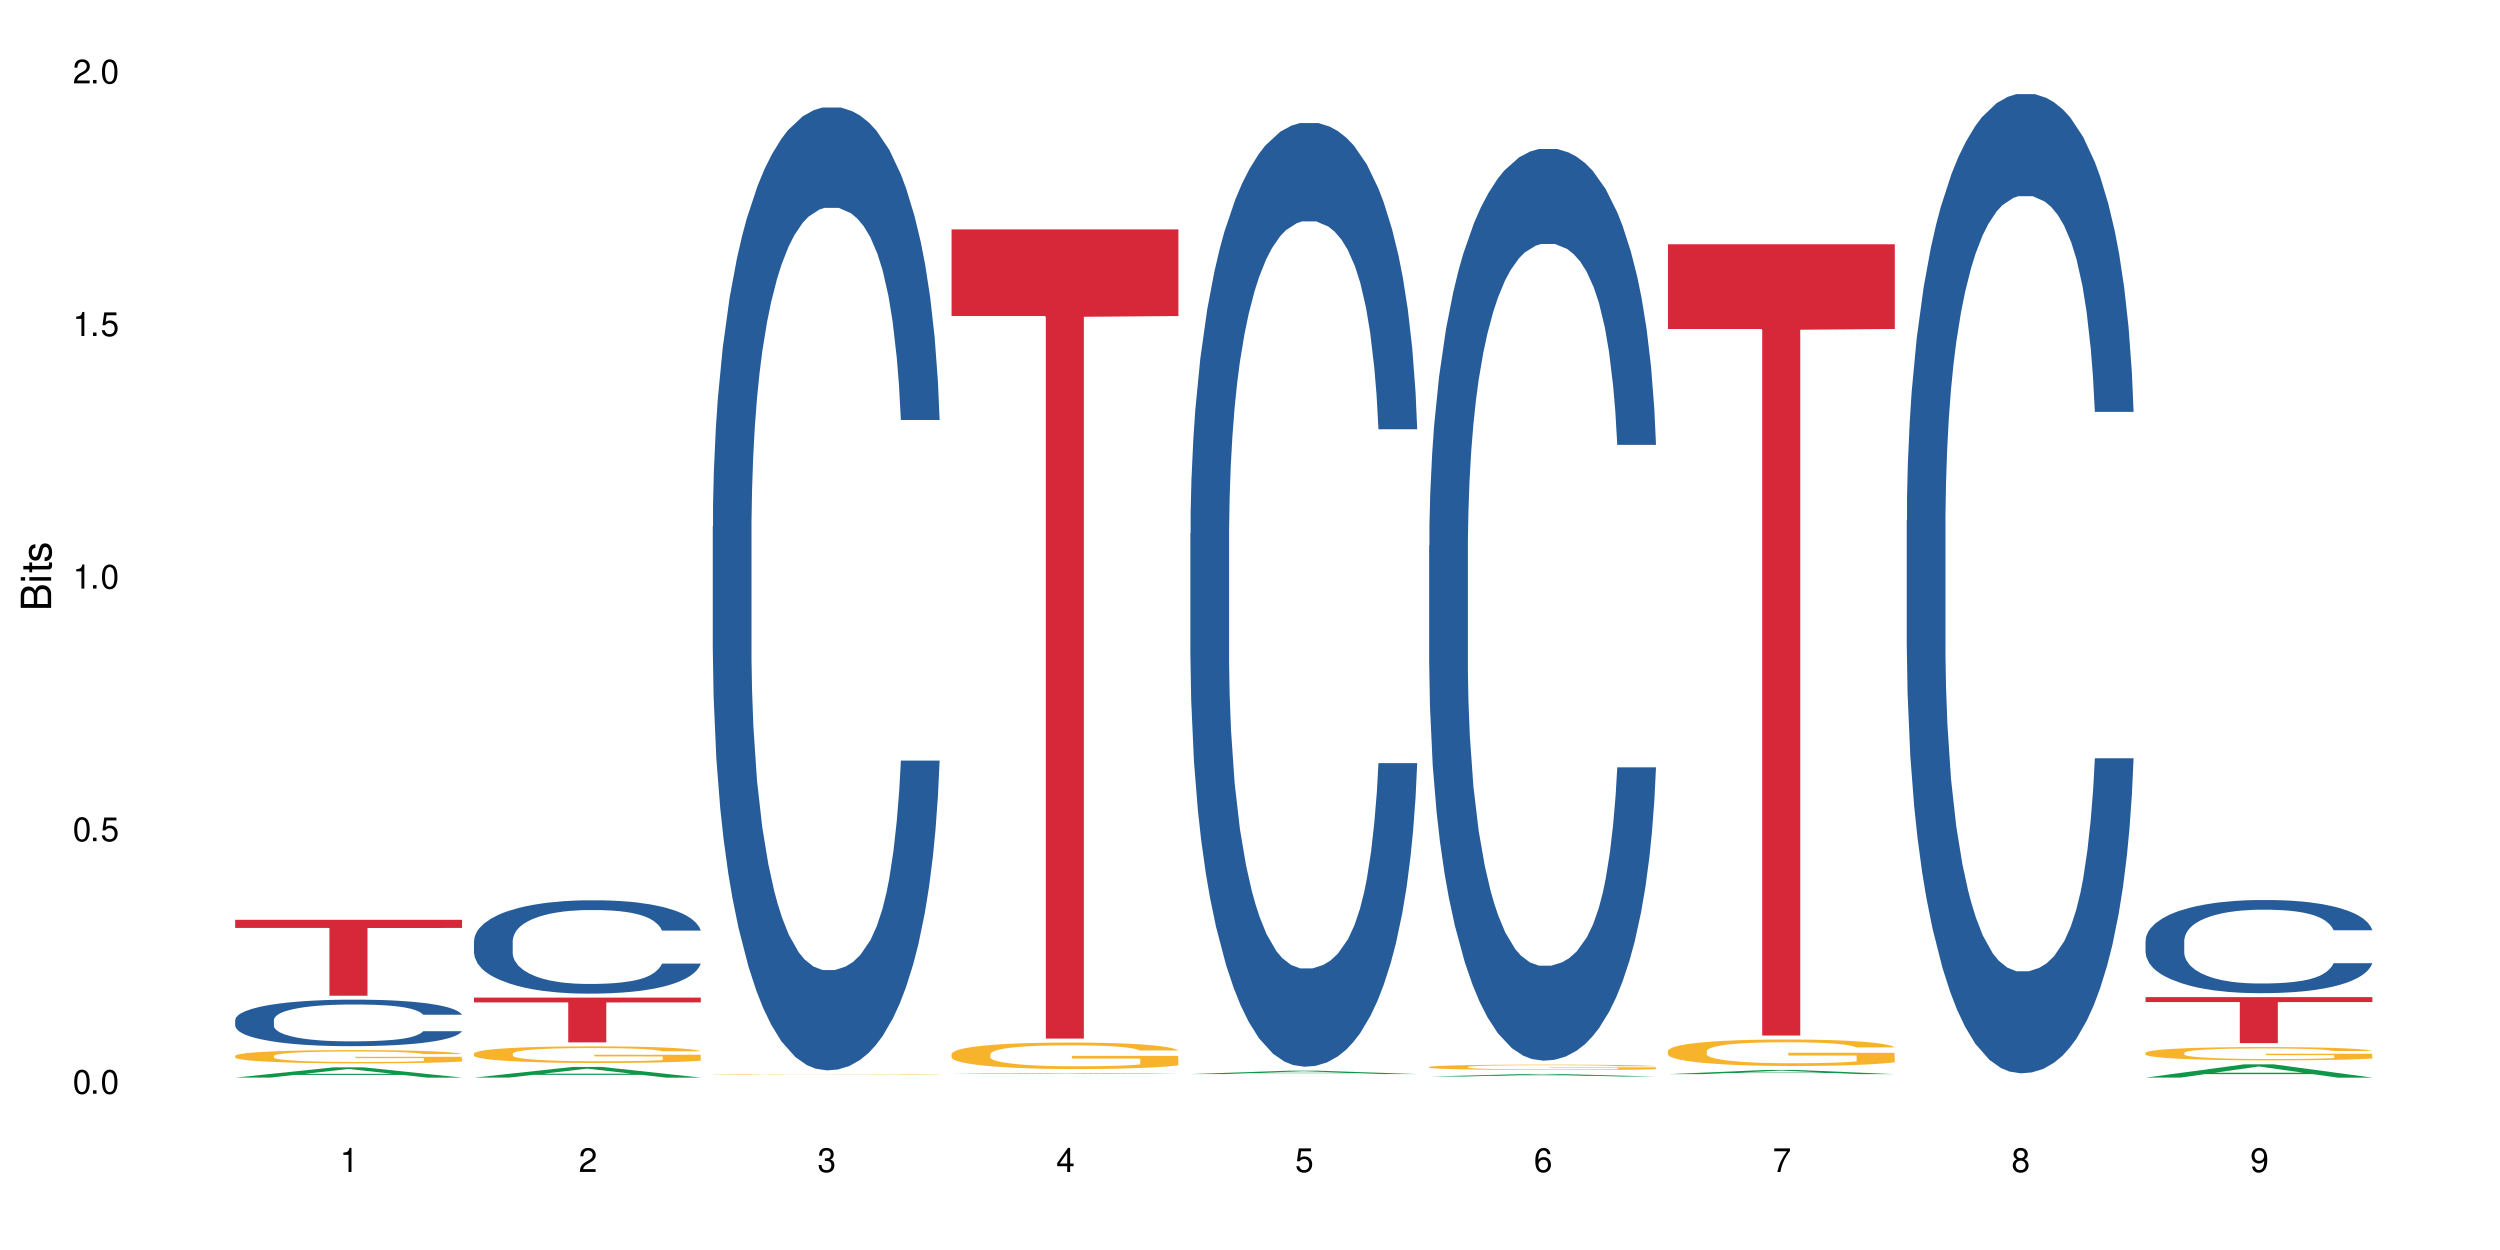 <?xml version="1.0" encoding="UTF-8"?>
<svg xmlns="http://www.w3.org/2000/svg" xmlns:xlink="http://www.w3.org/1999/xlink" width="720" height="360" viewBox="0 0 720 360">
<defs>
<g>
<g id="glyph-0-0">
</g>
<g id="glyph-0-1">
<path d="M 2.641 -6.938 C 2 -6.938 1.422 -6.656 1.078 -6.172 C 0.641 -5.562 0.406 -4.641 0.406 -3.359 C 0.406 -1.016 1.188 0.219 2.641 0.219 C 4.078 0.219 4.859 -1.016 4.859 -3.297 C 4.859 -4.641 4.656 -5.547 4.203 -6.172 C 3.844 -6.656 3.281 -6.938 2.641 -6.938 Z M 2.641 -6.188 C 3.547 -6.188 4 -5.25 4 -3.375 C 4 -1.406 3.562 -0.484 2.625 -0.484 C 1.734 -0.484 1.281 -1.438 1.281 -3.344 C 1.281 -5.25 1.734 -6.188 2.641 -6.188 Z M 2.641 -6.188 "/>
</g>
<g id="glyph-0-2">
<path d="M 1.828 -1 L 0.828 -1 L 0.828 0 L 1.828 0 Z M 1.828 -1 "/>
</g>
<g id="glyph-0-3">
<path d="M 4.562 -6.797 L 1.062 -6.797 L 0.547 -3.094 L 1.328 -3.094 C 1.719 -3.562 2.047 -3.734 2.578 -3.734 C 3.484 -3.734 4.062 -3.109 4.062 -2.094 C 4.062 -1.125 3.484 -0.531 2.578 -0.531 C 1.828 -0.531 1.375 -0.906 1.188 -1.672 L 0.328 -1.672 C 0.453 -1.109 0.547 -0.844 0.75 -0.594 C 1.125 -0.078 1.828 0.219 2.594 0.219 C 3.969 0.219 4.922 -0.781 4.922 -2.219 C 4.922 -3.562 4.031 -4.484 2.719 -4.484 C 2.25 -4.484 1.859 -4.359 1.469 -4.062 L 1.734 -5.969 L 4.562 -5.969 Z M 4.562 -6.797 "/>
</g>
<g id="glyph-0-4">
<path d="M 2.484 -4.938 L 2.484 0 L 3.328 0 L 3.328 -6.938 L 2.766 -6.938 C 2.469 -5.875 2.281 -5.734 0.984 -5.562 L 0.984 -4.938 Z M 2.484 -4.938 "/>
</g>
<g id="glyph-0-5">
<path d="M 4.859 -0.828 L 1.281 -0.828 C 1.359 -1.406 1.672 -1.781 2.5 -2.281 L 3.469 -2.828 C 4.406 -3.344 4.906 -4.062 4.906 -4.906 C 4.906 -5.484 4.672 -6.031 4.266 -6.406 C 3.859 -6.766 3.375 -6.938 2.719 -6.938 C 1.859 -6.938 1.219 -6.625 0.844 -6.031 C 0.609 -5.672 0.5 -5.234 0.484 -4.531 L 1.328 -4.531 C 1.359 -5.016 1.406 -5.281 1.531 -5.516 C 1.75 -5.938 2.188 -6.203 2.703 -6.203 C 3.469 -6.203 4.031 -5.641 4.031 -4.891 C 4.031 -4.344 3.719 -3.859 3.125 -3.516 L 2.234 -3 C 0.812 -2.172 0.406 -1.531 0.328 -0.016 L 4.859 -0.016 Z M 4.859 -0.828 "/>
</g>
<g id="glyph-0-6">
<path d="M 2.125 -3.188 L 2.578 -3.188 C 3.5 -3.188 3.984 -2.766 3.984 -1.922 C 3.984 -1.062 3.469 -0.531 2.594 -0.531 C 1.656 -0.531 1.203 -1 1.156 -2.016 L 0.312 -2.016 C 0.344 -1.453 0.438 -1.094 0.609 -0.781 C 0.953 -0.109 1.625 0.219 2.547 0.219 C 3.953 0.219 4.859 -0.625 4.859 -1.938 C 4.859 -2.828 4.516 -3.297 3.703 -3.594 C 4.344 -3.844 4.656 -4.328 4.656 -5.031 C 4.656 -6.219 3.875 -6.938 2.578 -6.938 C 1.203 -6.938 0.484 -6.172 0.453 -4.703 L 1.297 -4.703 C 1.312 -5.125 1.344 -5.359 1.453 -5.578 C 1.641 -5.969 2.062 -6.203 2.594 -6.203 C 3.344 -6.203 3.797 -5.75 3.797 -5 C 3.797 -4.516 3.609 -4.219 3.25 -4.047 C 3.016 -3.953 2.703 -3.922 2.125 -3.906 Z M 2.125 -3.188 "/>
</g>
<g id="glyph-0-7">
<path d="M 3.141 -1.672 L 3.141 0 L 3.984 0 L 3.984 -1.672 L 4.984 -1.672 L 4.984 -2.438 L 3.984 -2.438 L 3.984 -6.938 L 3.359 -6.938 L 0.266 -2.578 L 0.266 -1.672 Z M 3.141 -2.438 L 1 -2.438 L 3.141 -5.5 Z M 3.141 -2.438 "/>
</g>
<g id="glyph-0-8">
<path d="M 4.781 -5.125 C 4.609 -6.266 3.891 -6.938 2.844 -6.938 C 2.094 -6.938 1.422 -6.578 1.031 -5.953 C 0.594 -5.266 0.406 -4.422 0.406 -3.172 C 0.406 -2 0.578 -1.25 0.984 -0.641 C 1.359 -0.078 1.953 0.219 2.703 0.219 C 3.984 0.219 4.922 -0.75 4.922 -2.094 C 4.922 -3.375 4.062 -4.281 2.844 -4.281 C 2.172 -4.281 1.641 -4.031 1.281 -3.516 C 1.281 -5.234 1.828 -6.188 2.797 -6.188 C 3.391 -6.188 3.797 -5.797 3.938 -5.125 Z M 2.734 -3.531 C 3.547 -3.531 4.062 -2.953 4.062 -2.031 C 4.062 -1.156 3.484 -0.531 2.703 -0.531 C 1.922 -0.531 1.328 -1.188 1.328 -2.078 C 1.328 -2.938 1.906 -3.531 2.734 -3.531 Z M 2.734 -3.531 "/>
</g>
<g id="glyph-0-9">
<path d="M 4.984 -6.797 L 0.438 -6.797 L 0.438 -5.969 L 4.109 -5.969 C 2.5 -3.656 1.828 -2.234 1.328 0 L 2.219 0 C 2.594 -2.172 3.453 -4.047 4.984 -6.094 Z M 4.984 -6.797 "/>
</g>
<g id="glyph-0-10">
<path d="M 3.75 -3.656 C 4.469 -4.094 4.688 -4.438 4.688 -5.078 C 4.688 -6.172 3.844 -6.938 2.641 -6.938 C 1.438 -6.938 0.594 -6.172 0.594 -5.094 C 0.594 -4.438 0.812 -4.094 1.516 -3.656 C 0.734 -3.266 0.359 -2.703 0.359 -1.922 C 0.359 -0.656 1.281 0.219 2.641 0.219 C 3.984 0.219 4.922 -0.656 4.922 -1.922 C 4.922 -2.703 4.531 -3.266 3.75 -3.656 Z M 2.641 -6.188 C 3.359 -6.188 3.812 -5.75 3.812 -5.062 C 3.812 -4.406 3.344 -3.984 2.641 -3.984 C 1.922 -3.984 1.453 -4.406 1.453 -5.078 C 1.453 -5.75 1.922 -6.188 2.641 -6.188 Z M 2.641 -3.266 C 3.484 -3.266 4.062 -2.719 4.062 -1.906 C 4.062 -1.078 3.484 -0.531 2.625 -0.531 C 1.797 -0.531 1.219 -1.094 1.219 -1.906 C 1.219 -2.719 1.781 -3.266 2.641 -3.266 Z M 2.641 -3.266 "/>
</g>
<g id="glyph-0-11">
<path d="M 0.516 -1.578 C 0.672 -0.453 1.406 0.219 2.438 0.219 C 3.188 0.219 3.859 -0.141 4.266 -0.766 C 4.688 -1.453 4.891 -2.297 4.891 -3.547 C 4.891 -4.719 4.703 -5.453 4.312 -6.078 C 3.938 -6.641 3.344 -6.938 2.594 -6.938 C 1.297 -6.938 0.359 -5.969 0.359 -4.625 C 0.359 -3.344 1.234 -2.453 2.453 -2.453 C 3.094 -2.453 3.578 -2.672 4.016 -3.203 C 4 -1.484 3.469 -0.531 2.5 -0.531 C 1.906 -0.531 1.484 -0.906 1.359 -1.578 Z M 2.578 -6.203 C 3.375 -6.203 3.969 -5.531 3.969 -4.641 C 3.969 -3.797 3.391 -3.188 2.547 -3.188 C 1.734 -3.188 1.234 -3.766 1.234 -4.688 C 1.234 -5.562 1.797 -6.203 2.578 -6.203 Z M 2.578 -6.203 "/>
</g>
<g id="glyph-1-0">
</g>
<g id="glyph-1-1">
<path d="M 0 -0.953 L 0 -4.891 C 0 -5.719 -0.234 -6.344 -0.734 -6.797 C -1.188 -7.234 -1.812 -7.469 -2.5 -7.469 C -3.547 -7.469 -4.188 -7 -4.625 -5.875 C -4.984 -6.688 -5.625 -7.094 -6.531 -7.094 C -7.172 -7.094 -7.734 -6.859 -8.141 -6.391 C -8.562 -5.922 -8.75 -5.344 -8.75 -4.5 L -8.75 -0.953 Z M -4.984 -2.062 L -7.766 -2.062 L -7.766 -4.219 C -7.766 -4.844 -7.688 -5.203 -7.453 -5.5 C -7.219 -5.812 -6.859 -5.969 -6.375 -5.969 C -5.891 -5.969 -5.531 -5.812 -5.297 -5.5 C -5.062 -5.203 -4.984 -4.844 -4.984 -4.219 Z M -0.984 -2.062 L -4 -2.062 L -4 -4.781 C -4 -5.766 -3.438 -6.359 -2.484 -6.359 C -1.547 -6.359 -0.984 -5.766 -0.984 -4.781 Z M -0.984 -2.062 "/>
</g>
<g id="glyph-1-2">
<path d="M -6.281 -1.797 L -6.281 -0.797 L 0 -0.797 L 0 -1.797 Z M -8.75 -1.797 L -8.75 -0.797 L -7.484 -0.797 L -7.484 -1.797 Z M -8.75 -1.797 "/>
</g>
<g id="glyph-1-3">
<path d="M -6.281 -3.047 L -6.281 -2.016 L -8.016 -2.016 L -8.016 -1.016 L -6.281 -1.016 L -6.281 -0.172 L -5.469 -0.172 L -5.469 -1.016 L -0.719 -1.016 C -0.078 -1.016 0.281 -1.453 0.281 -2.234 C 0.281 -2.5 0.25 -2.719 0.188 -3.047 L -0.641 -3.047 C -0.609 -2.906 -0.594 -2.766 -0.594 -2.562 C -0.594 -2.141 -0.719 -2.016 -1.156 -2.016 L -5.469 -2.016 L -5.469 -3.047 Z M -6.281 -3.047 "/>
</g>
<g id="glyph-1-4">
<path d="M -4.531 -5.25 C -5.766 -5.25 -6.469 -4.422 -6.469 -2.969 C -6.469 -1.516 -5.719 -0.562 -4.547 -0.562 C -3.562 -0.562 -3.094 -1.062 -2.734 -2.562 L -2.516 -3.484 C -2.344 -4.188 -2.094 -4.469 -1.641 -4.469 C -1.047 -4.469 -0.641 -3.875 -0.641 -3 C -0.641 -2.453 -0.797 -2 -1.062 -1.75 C -1.25 -1.594 -1.422 -1.531 -1.875 -1.469 L -1.875 -0.406 C -0.422 -0.453 0.281 -1.266 0.281 -2.922 C 0.281 -4.5 -0.5 -5.516 -1.719 -5.516 C -2.656 -5.516 -3.172 -4.984 -3.469 -3.734 L -3.703 -2.766 C -3.891 -1.953 -4.156 -1.609 -4.594 -1.609 C -5.188 -1.609 -5.547 -2.125 -5.547 -2.938 C -5.547 -3.75 -5.203 -4.172 -4.531 -4.203 Z M -4.531 -5.25 "/>
</g>
</g>
</defs>
<rect x="-72" y="-36" width="864" height="432" fill="rgb(100%, 100%, 100%)" fill-opacity="1"/>
<path fill-rule="nonzero" fill="rgb(6.275%, 58.824%, 28.235%)" fill-opacity="1" d="M 67.73 310.355 L 67.801 310.352 L 96.07 307.387 L 104.656 307.387 L 133.066 310.359 L 123.082 310.359 L 115.965 309.582 L 84.762 309.582 L 77.781 310.355 L 67.73 310.355 L 87.766 309.262 L 113.102 309.262 L 100.469 307.875 L 100.328 307.871 L 100.188 307.879 L 87.695 309.262 L 87.766 309.262 Z M 67.73 310.355 "/>
<path fill-rule="nonzero" fill="rgb(14.51%, 36.078%, 60%)" fill-opacity="1" d="M 67.73 293.73 L 67.812 293.719 L 67.812 293.426 L 68.051 292.961 L 68.605 292.375 L 69.164 291.969 L 70.598 291.246 L 72.59 290.551 L 74.664 290.012 L 76.176 289.695 L 77.531 289.449 L 80.637 288.996 L 82.629 288.762 L 84.781 288.555 L 87.41 288.348 L 89.324 288.227 L 93.625 288.027 L 96.812 287.941 L 99.281 287.906 L 104.621 287.906 L 107.809 287.957 L 110.117 288.016 L 112.668 288.113 L 114.82 288.227 L 118.562 288.492 L 121.91 288.836 L 123.426 289.031 L 125.816 289.41 L 127.648 289.777 L 128.922 290.098 L 130.355 290.551 L 131.629 291.102 L 132.586 291.727 L 133.066 292.25 L 121.91 292.25 L 121.352 291.762 L 120.715 291.383 L 119.52 290.879 L 118.324 290.527 L 116.652 290.172 L 115.137 289.938 L 113.066 289.707 L 111.234 289.559 L 109.32 289.449 L 107.488 289.375 L 103.984 289.301 L 99.922 289.301 L 98.406 289.328 L 95.297 289.426 L 93.625 289.512 L 91.234 289.68 L 89.562 289.84 L 87.57 290.086 L 86.215 290.293 L 84.543 290.613 L 83.348 290.895 L 81.992 291.297 L 81.195 291.602 L 80.48 291.945 L 79.84 292.348 L 79.363 292.777 L 79.043 293.23 L 78.887 293.672 L 78.887 295.566 L 79.043 296.008 L 79.441 296.523 L 80.48 297.27 L 81.992 297.918 L 83.746 298.434 L 85.418 298.801 L 86.375 298.969 L 87.648 299.168 L 89.641 299.41 L 92.512 299.656 L 94.184 299.754 L 96.734 299.852 L 99.363 299.902 L 102.867 299.902 L 105.977 299.852 L 108.047 299.789 L 110.199 299.691 L 113.145 299.484 L 114.98 299.289 L 116.57 299.055 L 117.766 298.824 L 118.562 298.629 L 119.758 298.25 L 120.715 297.832 L 121.434 297.402 L 121.91 296.988 L 133.066 296.988 L 132.586 297.477 L 131.871 297.953 L 131.152 298.309 L 130.039 298.738 L 128.762 299.117 L 126.93 299.547 L 125.418 299.828 L 123.426 300.133 L 121.59 300.367 L 119.602 300.574 L 116.652 300.82 L 114.738 300.941 L 112.668 301.051 L 110.199 301.148 L 107.09 301.234 L 103.746 301.285 L 100.637 301.297 L 97.289 301.273 L 94.82 301.223 L 91.555 301.113 L 87.492 300.891 L 84.543 300.66 L 82.23 300.426 L 80.238 300.184 L 78.008 299.852 L 75.141 299.312 L 73.387 298.898 L 72.191 298.555 L 70.84 298.078 L 69.883 297.648 L 68.766 296.965 L 67.969 296.094 L 67.73 295.422 Z M 67.73 293.73 "/>
<path fill-rule="nonzero" fill="rgb(96.863%, 70.196%, 16.863%)" fill-opacity="1" d="M 67.73 304.07 L 67.812 304.066 L 67.812 303.996 L 68.129 303.84 L 68.926 303.621 L 69.961 303.445 L 71.078 303.305 L 71.793 303.23 L 72.988 303.129 L 74.023 303.051 L 76.656 302.895 L 80 302.746 L 81.832 302.684 L 83.906 302.625 L 86.852 302.559 L 88.207 302.535 L 92.352 302.48 L 97.051 302.445 L 102.23 302.434 L 104.621 302.438 L 107.887 302.449 L 112.348 302.488 L 114.898 302.523 L 116.891 302.559 L 118.961 302.605 L 121.512 302.676 L 123.902 302.758 L 125.816 302.84 L 127.727 302.945 L 129.32 303.059 L 130.676 303.18 L 131.871 303.324 L 132.586 303.449 L 133.066 303.57 L 121.988 303.57 L 121.352 303.449 L 120.637 303.355 L 119.441 303.238 L 118.246 303.156 L 117.051 303.09 L 114.82 303 L 112.906 302.941 L 110.516 302.895 L 108.207 302.863 L 105.578 302.84 L 103.984 302.836 L 99.762 302.836 L 95.938 302.859 L 93.707 302.887 L 92.113 302.914 L 89.879 302.969 L 88.527 303.008 L 87.73 303.035 L 85.34 303.145 L 83.746 303.242 L 82.871 303.309 L 81.754 303.414 L 80.957 303.508 L 80.082 303.648 L 79.602 303.75 L 78.965 303.988 L 78.887 304.617 L 79.125 304.75 L 79.602 304.891 L 80.238 305.016 L 81.195 305.148 L 82.152 305.25 L 83.824 305.387 L 85.258 305.477 L 86.375 305.535 L 88.527 305.629 L 89.402 305.66 L 91.473 305.723 L 93.625 305.773 L 96.254 305.816 L 98.246 305.836 L 101.434 305.852 L 105.496 305.852 L 110.277 305.832 L 113.305 305.805 L 115.379 305.777 L 116.73 305.754 L 118.406 305.715 L 119.602 305.68 L 120.715 305.641 L 122.07 305.582 L 122.07 304.75 L 102.391 304.746 L 102.391 304.355 L 132.984 304.352 L 133.066 305.715 L 131.391 305.809 L 129.32 305.898 L 127.328 305.969 L 125.258 306.027 L 122.309 306.094 L 119.918 306.137 L 116.254 306.184 L 112.906 306.215 L 109.402 306.238 L 106.293 306.246 L 102.629 306.25 L 99.363 306.242 L 95.855 306.223 L 93.066 306.195 L 90.52 306.16 L 87.969 306.113 L 84.781 306.043 L 82.711 305.98 L 80.559 305.91 L 78.406 305.82 L 76.496 305.727 L 75.219 305.656 L 73.945 305.57 L 72.59 305.465 L 71.316 305.348 L 70.359 305.238 L 69.484 305.117 L 68.848 305.004 L 68.211 304.848 L 67.891 304.719 L 67.73 304.613 Z M 67.73 304.07 "/>
<path fill-rule="nonzero" fill="rgb(83.922%, 15.686%, 22.353%)" fill-opacity="1" d="M 67.73 264.91 L 133.066 264.91 L 133.066 267.25 L 105.836 267.27 L 105.836 286.77 L 94.879 286.77 L 94.879 267.293 L 94.723 267.25 L 67.73 267.25 Z M 67.73 264.91 "/>
<path fill-rule="nonzero" fill="rgb(6.275%, 58.824%, 28.235%)" fill-opacity="1" d="M 136.504 310.355 L 136.574 310.352 L 164.844 307.281 L 173.43 307.281 L 201.836 310.359 L 191.855 310.359 L 184.738 309.555 L 153.535 309.555 L 146.555 310.355 L 136.504 310.355 L 156.535 309.223 L 181.875 309.219 L 169.242 307.785 L 169.102 307.781 L 168.961 307.789 L 156.469 309.219 L 156.535 309.223 Z M 136.504 310.355 "/>
<path fill-rule="nonzero" fill="rgb(14.51%, 36.078%, 60%)" fill-opacity="1" d="M 136.504 270.988 L 136.582 270.965 L 136.582 270.375 L 136.824 269.441 L 137.379 268.262 L 137.938 267.449 L 139.371 266 L 141.363 264.602 L 143.434 263.52 L 144.949 262.879 L 146.305 262.391 L 149.41 261.48 L 151.402 261.012 L 153.555 260.594 L 156.184 260.176 L 158.098 259.934 L 162.398 259.539 L 165.586 259.367 L 168.055 259.293 L 173.395 259.293 L 176.582 259.391 L 178.891 259.516 L 181.441 259.711 L 183.594 259.934 L 187.336 260.473 L 190.684 261.16 L 192.195 261.555 L 194.586 262.316 L 196.418 263.051 L 197.695 263.691 L 199.129 264.602 L 200.402 265.707 L 201.359 266.957 L 201.836 268.016 L 190.684 268.016 L 190.125 267.031 L 189.488 266.27 L 188.293 265.262 L 187.098 264.551 L 185.426 263.84 L 183.91 263.371 L 181.84 262.906 L 180.008 262.609 L 178.094 262.391 L 176.262 262.242 L 172.758 262.094 L 168.691 262.094 L 167.18 262.145 L 164.07 262.34 L 162.398 262.512 L 160.008 262.855 L 158.336 263.176 L 156.344 263.668 L 154.988 264.086 L 153.316 264.723 L 152.121 265.289 L 150.766 266.098 L 149.969 266.711 L 149.25 267.402 L 148.613 268.211 L 148.137 269.07 L 147.816 269.98 L 147.66 270.863 L 147.66 274.672 L 147.816 275.559 L 148.215 276.59 L 149.25 278.086 L 150.766 279.391 L 152.52 280.422 L 154.191 281.16 L 155.148 281.504 L 156.422 281.895 L 158.414 282.387 L 161.281 282.879 L 162.957 283.074 L 165.504 283.273 L 168.137 283.371 L 171.641 283.371 L 174.746 283.273 L 176.82 283.148 L 178.973 282.953 L 181.918 282.535 L 183.75 282.141 L 185.344 281.676 L 186.539 281.207 L 187.336 280.816 L 188.531 280.055 L 189.488 279.219 L 190.203 278.359 L 190.684 277.523 L 201.836 277.523 L 201.359 278.504 L 200.645 279.465 L 199.926 280.176 L 198.809 281.035 L 197.535 281.797 L 195.703 282.656 L 194.188 283.223 L 192.195 283.836 L 190.363 284.305 L 188.371 284.723 L 185.426 285.211 L 183.512 285.457 L 181.441 285.68 L 178.973 285.875 L 175.863 286.047 L 172.516 286.145 L 169.41 286.172 L 166.062 286.121 L 163.594 286.023 L 160.328 285.801 L 156.262 285.359 L 153.316 284.895 L 151.004 284.426 L 149.012 283.934 L 146.781 283.273 L 143.914 282.191 L 142.16 281.355 L 140.965 280.668 L 139.609 279.711 L 138.656 278.848 L 137.539 277.473 L 136.742 275.73 L 136.504 274.379 Z M 136.504 270.988 "/>
<path fill-rule="nonzero" fill="rgb(96.863%, 70.196%, 16.863%)" fill-opacity="1" d="M 136.504 303.402 L 136.582 303.398 L 136.582 303.309 L 136.902 303.113 L 137.699 302.84 L 138.734 302.617 L 139.852 302.441 L 140.566 302.348 L 141.762 302.219 L 142.797 302.121 L 145.426 301.926 L 148.773 301.742 L 150.605 301.66 L 152.68 301.586 L 155.625 301.504 L 156.98 301.473 L 161.125 301.402 L 165.824 301.359 L 171.004 301.348 L 173.395 301.352 L 176.66 301.367 L 181.121 301.418 L 183.672 301.461 L 185.664 301.504 L 187.734 301.562 L 190.285 301.648 L 192.676 301.754 L 194.586 301.859 L 196.5 301.992 L 198.094 302.129 L 199.449 302.285 L 200.645 302.469 L 201.359 302.621 L 201.836 302.773 L 190.762 302.773 L 190.125 302.621 L 189.41 302.504 L 188.215 302.359 L 187.02 302.254 L 185.824 302.172 L 183.594 302.055 L 181.68 301.984 L 179.289 301.926 L 176.98 301.887 L 174.348 301.859 L 172.758 301.852 L 168.535 301.852 L 164.707 301.879 L 162.477 301.914 L 160.883 301.949 L 158.652 302.016 L 157.301 302.07 L 156.504 302.105 L 154.113 302.238 L 152.52 302.363 L 151.641 302.445 L 150.527 302.578 L 149.73 302.695 L 148.852 302.871 L 148.375 303.004 L 147.738 303.301 L 147.66 304.09 L 147.898 304.254 L 148.375 304.434 L 149.012 304.594 L 149.969 304.758 L 150.926 304.887 L 152.598 305.059 L 154.031 305.172 L 155.148 305.246 L 157.301 305.363 L 158.176 305.402 L 160.246 305.48 L 162.398 305.543 L 165.027 305.598 L 167.02 305.621 L 170.207 305.645 L 174.27 305.645 L 179.051 305.617 L 182.078 305.582 L 184.148 305.547 L 185.504 305.516 L 187.176 305.469 L 188.371 305.426 L 189.488 305.375 L 190.844 305.301 L 190.844 304.254 L 171.164 304.25 L 171.164 303.762 L 201.758 303.758 L 201.836 305.469 L 200.164 305.586 L 198.094 305.699 L 196.102 305.789 L 194.031 305.863 L 191.082 305.945 L 188.691 306 L 185.027 306.059 L 181.68 306.102 L 178.176 306.125 L 175.066 306.141 L 171.402 306.145 L 168.137 306.133 L 164.629 306.109 L 161.84 306.074 L 159.289 306.031 L 156.742 305.973 L 153.555 305.879 L 151.484 305.805 L 149.332 305.715 L 147.18 305.605 L 145.27 305.488 L 143.992 305.395 L 142.719 305.289 L 141.363 305.156 L 140.09 305.008 L 139.133 304.871 L 138.258 304.719 L 137.617 304.574 L 136.98 304.379 L 136.664 304.219 L 136.504 304.086 Z M 136.504 303.402 "/>
<path fill-rule="nonzero" fill="rgb(83.922%, 15.686%, 22.353%)" fill-opacity="1" d="M 136.504 287.309 L 201.836 287.309 L 201.836 288.688 L 174.609 288.703 L 174.609 300.207 L 163.652 300.207 L 163.652 288.715 L 163.496 288.688 L 136.504 288.688 Z M 136.504 287.309 "/>
<path fill-rule="nonzero" fill="rgb(14.51%, 36.078%, 60%)" fill-opacity="1" d="M 205.277 151.625 L 205.355 151.371 L 205.355 145.289 L 205.594 135.656 L 206.152 123.488 L 206.711 115.125 L 208.145 100.168 L 210.137 85.719 L 212.207 74.566 L 213.723 67.977 L 215.078 62.906 L 218.184 53.527 L 220.176 48.711 L 222.328 44.402 L 224.957 40.094 L 226.867 37.559 L 231.172 33.504 L 234.359 31.73 L 236.828 30.969 L 242.168 30.969 L 245.352 31.984 L 247.664 33.25 L 250.215 35.277 L 252.363 37.559 L 256.109 43.137 L 259.457 50.234 L 260.969 54.289 L 263.359 62.148 L 265.191 69.75 L 266.469 76.34 L 267.902 85.719 L 269.176 97.125 L 270.133 110.055 L 270.609 120.953 L 259.457 120.953 L 258.898 110.812 L 258.262 102.957 L 257.066 92.562 L 255.871 85.215 L 254.195 77.863 L 252.684 73.047 L 250.613 68.23 L 248.777 65.188 L 246.867 62.906 L 245.035 61.387 L 241.527 59.867 L 237.465 59.867 L 235.953 60.371 L 232.844 62.402 L 231.172 64.176 L 228.781 67.723 L 227.109 71.02 L 225.117 76.09 L 223.762 80.398 L 222.09 86.988 L 220.895 92.816 L 219.539 101.184 L 218.742 107.52 L 218.023 114.617 L 217.387 122.98 L 216.91 131.852 L 216.59 141.23 L 216.43 150.355 L 216.43 189.645 L 216.59 198.77 L 216.988 209.418 L 218.023 224.879 L 219.539 238.312 L 221.293 248.957 L 222.965 256.562 L 223.922 260.113 L 225.195 264.168 L 227.188 269.238 L 230.055 274.305 L 231.73 276.336 L 234.277 278.363 L 236.906 279.375 L 240.414 279.375 L 243.52 278.363 L 245.594 277.094 L 247.742 275.066 L 250.691 270.758 L 252.523 266.703 L 254.117 261.887 L 255.312 257.07 L 256.109 253.016 L 257.305 245.156 L 258.262 236.539 L 258.977 227.668 L 259.457 219.047 L 270.609 219.047 L 270.133 229.188 L 269.414 239.074 L 268.699 246.426 L 267.582 255.297 L 266.309 263.152 L 264.477 272.023 L 262.961 277.855 L 260.969 284.191 L 259.137 289.008 L 257.145 293.316 L 254.195 298.387 L 252.285 300.922 L 250.215 303.203 L 247.742 305.23 L 244.637 307.004 L 241.289 308.02 L 238.184 308.273 L 234.836 307.766 L 232.367 306.75 L 229.098 304.469 L 225.035 299.906 L 222.09 295.09 L 219.777 290.277 L 217.785 285.207 L 215.555 278.363 L 212.688 267.211 L 210.934 258.59 L 209.738 251.492 L 208.383 241.609 L 207.426 232.738 L 206.312 218.543 L 205.516 200.547 L 205.277 186.605 Z M 205.277 151.625 "/>
<path fill-rule="nonzero" fill="rgb(96.863%, 70.196%, 16.863%)" fill-opacity="1" d="M 205.277 309.484 L 205.355 309.484 L 205.355 309.48 L 205.676 309.473 L 206.473 309.465 L 207.508 309.457 L 208.621 309.449 L 209.34 309.445 L 210.535 309.441 L 211.57 309.438 L 214.199 309.43 L 217.547 309.426 L 219.379 309.422 L 221.449 309.418 L 224.398 309.414 L 225.754 309.414 L 229.895 309.41 L 245.434 309.41 L 249.895 309.414 L 254.438 309.414 L 256.508 309.418 L 259.059 309.422 L 261.449 309.426 L 263.359 309.43 L 265.273 309.434 L 266.867 309.438 L 268.219 309.445 L 269.414 309.449 L 270.133 309.457 L 270.609 309.461 L 259.535 309.461 L 258.898 309.457 L 258.18 309.453 L 256.984 309.445 L 255.789 309.441 L 254.594 309.441 L 252.363 309.438 L 250.453 309.434 L 248.062 309.43 L 231.25 309.43 L 229.656 309.434 L 227.426 309.434 L 226.07 309.438 L 225.273 309.438 L 222.883 309.441 L 221.293 309.445 L 220.414 309.449 L 219.301 309.453 L 218.504 309.457 L 217.625 309.465 L 217.148 309.469 L 216.512 309.48 L 216.43 309.508 L 216.672 309.516 L 217.148 309.523 L 217.785 309.527 L 218.742 309.535 L 219.699 309.539 L 221.371 309.543 L 222.805 309.547 L 223.922 309.551 L 226.07 309.555 L 226.949 309.559 L 229.02 309.559 L 231.172 309.562 L 233.801 309.562 L 235.793 309.566 L 247.824 309.566 L 250.852 309.562 L 254.277 309.562 L 255.949 309.559 L 257.145 309.559 L 258.262 309.555 L 259.613 309.555 L 259.613 309.516 L 239.934 309.516 L 239.934 309.496 L 270.531 309.496 L 270.609 309.559 L 268.938 309.562 L 266.867 309.566 L 264.875 309.57 L 262.801 309.574 L 259.855 309.578 L 257.465 309.578 L 253.801 309.582 L 230.613 309.582 L 228.062 309.578 L 225.516 309.578 L 222.328 309.574 L 220.254 309.57 L 218.105 309.566 L 215.953 309.562 L 214.039 309.559 L 212.766 309.559 L 211.492 309.555 L 210.137 309.547 L 208.863 309.543 L 207.906 309.539 L 207.027 309.531 L 206.391 309.527 L 205.754 309.52 L 205.438 309.516 L 205.277 309.508 Z M 205.277 309.484 "/>
<path fill-rule="nonzero" fill="rgb(6.275%, 58.824%, 28.235%)" fill-opacity="1" d="M 274.051 309.289 L 274.117 309.289 L 302.387 309.02 L 310.973 309.02 L 339.383 309.289 L 329.402 309.289 L 322.281 309.219 L 291.082 309.219 L 284.102 309.289 L 274.051 309.289 L 294.082 309.191 L 319.422 309.191 L 306.785 309.062 L 306.508 309.062 L 294.012 309.191 L 294.082 309.191 Z M 274.051 309.289 "/>
<path fill-rule="nonzero" fill="rgb(96.863%, 70.196%, 16.863%)" fill-opacity="1" d="M 274.051 303.523 L 274.129 303.516 L 274.129 303.375 L 274.449 303.062 L 275.246 302.633 L 276.281 302.277 L 277.395 302 L 278.113 301.852 L 279.309 301.645 L 280.344 301.488 L 282.973 301.176 L 286.32 300.883 L 288.152 300.758 L 290.223 300.641 L 293.172 300.508 L 294.527 300.461 L 298.668 300.348 L 303.371 300.277 L 308.547 300.258 L 310.938 300.266 L 314.207 300.293 L 318.668 300.367 L 321.219 300.438 L 323.207 300.508 L 325.281 300.598 L 327.832 300.738 L 330.219 300.906 L 332.133 301.07 L 334.043 301.281 L 335.637 301.504 L 336.992 301.746 L 338.188 302.039 L 338.906 302.285 L 339.383 302.527 L 328.309 302.527 L 327.672 302.285 L 326.953 302.098 L 325.758 301.867 L 324.562 301.699 L 323.367 301.566 L 321.137 301.387 L 319.227 301.273 L 316.836 301.176 L 314.523 301.113 L 311.895 301.07 L 310.301 301.059 L 306.078 301.059 L 302.254 301.105 L 300.023 301.164 L 298.43 301.219 L 296.199 301.324 L 294.844 301.406 L 294.047 301.461 L 291.656 301.68 L 290.062 301.871 L 289.188 302.004 L 288.07 302.215 L 287.273 302.402 L 286.398 302.68 L 285.922 302.891 L 285.285 303.363 L 285.203 304.617 L 285.441 304.879 L 285.922 305.168 L 286.559 305.418 L 287.516 305.68 L 288.469 305.883 L 290.145 306.156 L 291.578 306.336 L 292.691 306.453 L 294.844 306.641 L 295.723 306.703 L 297.793 306.832 L 299.945 306.926 L 302.574 307.012 L 304.566 307.055 L 307.75 307.086 L 311.816 307.086 L 316.598 307.047 L 319.625 306.992 L 321.695 306.934 L 323.051 306.887 L 324.723 306.809 L 325.918 306.738 L 327.035 306.664 L 328.387 306.543 L 328.387 304.879 L 308.707 304.875 L 308.707 304.094 L 339.305 304.086 L 339.383 306.809 L 337.711 306.996 L 335.637 307.18 L 333.645 307.316 L 331.574 307.438 L 328.625 307.566 L 326.238 307.652 L 322.57 307.75 L 319.227 307.812 L 315.719 307.855 L 312.613 307.875 L 308.945 307.883 L 305.68 307.867 L 302.176 307.824 L 299.387 307.77 L 296.836 307.699 L 294.285 307.609 L 291.102 307.465 L 289.027 307.344 L 286.875 307.199 L 284.727 307.023 L 282.812 306.836 L 281.539 306.691 L 280.266 306.523 L 278.91 306.316 L 277.633 306.078 L 276.68 305.863 L 275.801 305.617 L 275.164 305.391 L 274.527 305.074 L 274.207 304.824 L 274.051 304.609 Z M 274.051 303.523 "/>
<path fill-rule="nonzero" fill="rgb(83.922%, 15.686%, 22.353%)" fill-opacity="1" d="M 274.051 66.07 L 339.383 66.07 L 339.383 91.016 L 312.152 91.234 L 312.152 299.121 L 301.199 299.121 L 301.199 91.453 L 301.039 91.016 L 274.051 91.016 Z M 274.051 66.07 "/>
<path fill-rule="nonzero" fill="rgb(6.275%, 58.824%, 28.235%)" fill-opacity="1" d="M 342.82 309.332 L 342.891 309.332 L 371.16 308.359 L 379.746 308.359 L 408.156 309.332 L 398.176 309.332 L 391.055 309.078 L 359.852 309.078 L 352.875 309.332 L 342.82 309.332 L 362.855 308.973 L 388.191 308.973 L 375.559 308.516 L 375.418 308.516 L 375.281 308.52 L 362.785 308.973 L 362.855 308.973 Z M 342.82 309.332 "/>
<path fill-rule="nonzero" fill="rgb(14.51%, 36.078%, 60%)" fill-opacity="1" d="M 342.82 153.695 L 342.902 153.449 L 342.902 147.484 L 343.141 138.047 L 343.699 126.121 L 344.258 117.922 L 345.691 103.266 L 347.684 89.105 L 349.754 78.176 L 351.266 71.715 L 352.621 66.75 L 355.73 57.555 L 357.723 52.836 L 359.871 48.613 L 362.5 44.391 L 364.414 41.906 L 368.715 37.93 L 371.902 36.191 L 374.375 35.445 L 379.711 35.445 L 382.898 36.441 L 385.211 37.684 L 387.758 39.672 L 389.91 41.906 L 393.656 47.371 L 397 54.328 L 398.516 58.301 L 400.906 66.004 L 402.738 73.457 L 404.012 79.914 L 405.445 89.105 L 406.723 100.285 L 407.68 112.953 L 408.156 123.637 L 397 123.637 L 396.445 113.699 L 395.805 106 L 394.609 95.812 L 393.414 88.609 L 391.742 81.406 L 390.23 76.684 L 388.156 71.965 L 386.324 68.984 L 384.414 66.75 L 382.578 65.258 L 379.074 63.766 L 375.012 63.766 L 373.496 64.266 L 370.391 66.25 L 368.715 67.992 L 366.324 71.469 L 364.652 74.699 L 362.66 79.668 L 361.305 83.891 L 359.633 90.348 L 358.438 96.062 L 357.082 104.262 L 356.285 110.469 L 355.57 117.426 L 354.934 125.625 L 354.453 134.32 L 354.137 143.512 L 353.977 152.453 L 353.977 190.961 L 354.137 199.902 L 354.535 210.336 L 355.57 225.488 L 357.082 238.656 L 358.836 249.09 L 360.508 256.543 L 361.465 260.02 L 362.742 263.996 L 364.734 268.965 L 367.602 273.934 L 369.273 275.918 L 371.824 277.906 L 374.453 278.902 L 377.957 278.902 L 381.066 277.906 L 383.137 276.664 L 385.289 274.676 L 388.238 270.453 L 390.07 266.48 L 391.664 261.758 L 392.859 257.039 L 393.656 253.066 L 394.852 245.363 L 395.805 236.918 L 396.523 228.223 L 397 219.777 L 408.156 219.777 L 407.68 229.715 L 406.961 239.402 L 406.242 246.605 L 405.129 255.301 L 403.852 263 L 402.02 271.695 L 400.508 277.41 L 398.516 283.621 L 396.684 288.34 L 394.691 292.562 L 391.742 297.531 L 389.832 300.016 L 387.758 302.254 L 385.289 304.238 L 382.18 305.977 L 378.836 306.973 L 375.727 307.219 L 372.383 306.723 L 369.91 305.73 L 366.645 303.496 L 362.582 299.023 L 359.633 294.301 L 357.324 289.582 L 355.332 284.613 L 353.102 277.906 L 350.23 266.977 L 348.48 258.531 L 347.285 251.574 L 345.93 241.887 L 344.973 233.191 L 343.859 219.277 L 343.062 201.641 L 342.82 187.977 Z M 342.82 153.695 "/>
<path fill-rule="nonzero" fill="rgb(6.275%, 58.824%, 28.235%)" fill-opacity="1" d="M 411.594 310.043 L 411.664 310.043 L 439.934 309.301 L 448.52 309.301 L 476.93 310.043 L 466.945 310.043 L 459.828 309.852 L 428.625 309.852 L 421.645 310.043 L 411.594 310.043 L 431.629 309.77 L 456.965 309.77 L 444.332 309.422 L 444.051 309.422 L 431.559 309.77 L 431.629 309.77 Z M 411.594 310.043 "/>
<path fill-rule="nonzero" fill="rgb(14.51%, 36.078%, 60%)" fill-opacity="1" d="M 411.594 157.156 L 411.676 156.918 L 411.676 151.156 L 411.914 142.039 L 412.473 130.52 L 413.027 122.598 L 414.461 108.438 L 416.453 94.758 L 418.527 84.199 L 420.039 77.957 L 421.395 73.156 L 424.5 64.277 L 426.492 59.719 L 428.645 55.637 L 431.273 51.559 L 433.188 49.156 L 437.488 45.316 L 440.676 43.637 L 443.145 42.918 L 448.484 42.918 L 451.672 43.879 L 453.98 45.078 L 456.531 46.996 L 458.684 49.156 L 462.426 54.438 L 465.773 61.156 L 467.289 64.996 L 469.68 72.438 L 471.512 79.637 L 472.785 85.879 L 474.219 94.758 L 475.496 105.559 L 476.449 117.797 L 476.93 128.117 L 465.773 128.117 L 465.215 118.52 L 464.578 111.078 L 463.383 101.238 L 462.188 94.277 L 460.516 87.316 L 459 82.758 L 456.93 78.199 L 455.098 75.316 L 453.184 73.156 L 451.352 71.719 L 447.848 70.277 L 443.785 70.277 L 442.27 70.758 L 439.164 72.676 L 437.488 74.359 L 435.098 77.719 L 433.426 80.836 L 431.434 85.637 L 430.078 89.719 L 428.406 95.957 L 427.211 101.477 L 425.855 109.398 L 425.059 115.398 L 424.344 122.117 L 423.707 130.039 L 423.227 138.438 L 422.91 147.316 L 422.75 155.957 L 422.75 193.16 L 422.91 201.797 L 423.309 211.879 L 424.344 226.52 L 425.855 239.238 L 427.609 249.32 L 429.281 256.52 L 430.238 259.879 L 431.512 263.719 L 433.504 268.52 L 436.375 273.32 L 438.047 275.238 L 440.598 277.16 L 443.227 278.117 L 446.73 278.117 L 449.84 277.16 L 451.91 275.957 L 454.062 274.039 L 457.008 269.957 L 458.844 266.117 L 460.438 261.559 L 461.629 257 L 462.426 253.16 L 463.621 245.719 L 464.578 237.559 L 465.297 229.16 L 465.773 221 L 476.93 221 L 476.449 230.598 L 475.734 239.957 L 475.016 246.918 L 473.902 255.32 L 472.625 262.758 L 470.793 271.16 L 469.281 276.68 L 467.289 282.68 L 465.457 287.238 L 463.465 291.32 L 460.516 296.117 L 458.602 298.52 L 456.531 300.68 L 454.062 302.598 L 450.953 304.277 L 447.609 305.238 L 444.5 305.48 L 441.152 305 L 438.684 304.039 L 435.418 301.879 L 431.355 297.559 L 428.406 293 L 426.094 288.438 L 424.105 283.641 L 421.871 277.16 L 419.004 266.598 L 417.25 258.438 L 416.055 251.719 L 414.703 242.359 L 413.746 233.957 L 412.629 220.52 L 411.832 203.477 L 411.594 190.277 Z M 411.594 157.156 "/>
<path fill-rule="nonzero" fill="rgb(96.863%, 70.196%, 16.863%)" fill-opacity="1" d="M 411.594 307.277 L 411.676 307.277 L 411.676 307.25 L 411.992 307.184 L 412.789 307.098 L 413.824 307.027 L 414.941 306.969 L 415.656 306.941 L 416.852 306.898 L 417.891 306.867 L 420.52 306.805 L 423.863 306.742 L 425.695 306.719 L 427.77 306.695 L 430.715 306.668 L 432.07 306.656 L 436.215 306.637 L 440.914 306.621 L 446.094 306.617 L 448.484 306.617 L 451.75 306.625 L 456.211 306.641 L 458.762 306.652 L 460.754 306.668 L 462.824 306.688 L 465.375 306.715 L 467.766 306.746 L 469.68 306.781 L 471.59 306.824 L 473.184 306.871 L 474.539 306.918 L 475.734 306.977 L 476.449 307.027 L 476.93 307.078 L 465.855 307.078 L 465.215 307.027 L 464.5 306.988 L 463.305 306.941 L 462.109 306.91 L 460.914 306.883 L 458.684 306.844 L 456.77 306.824 L 454.379 306.805 L 452.07 306.789 L 449.441 306.781 L 447.848 306.777 L 443.625 306.777 L 439.801 306.789 L 437.57 306.801 L 435.977 306.812 L 433.746 306.832 L 432.391 306.848 L 431.594 306.859 L 429.203 306.906 L 427.609 306.945 L 426.734 306.973 L 425.617 307.012 L 424.82 307.051 L 423.945 307.109 L 423.465 307.148 L 422.828 307.246 L 422.75 307.5 L 422.988 307.555 L 423.465 307.609 L 424.105 307.66 L 425.059 307.715 L 426.016 307.758 L 427.688 307.812 L 429.125 307.848 L 430.238 307.871 L 432.391 307.91 L 433.266 307.922 L 435.336 307.949 L 437.488 307.969 L 440.117 307.984 L 442.109 307.992 L 445.297 308 L 449.359 308 L 454.141 307.992 L 457.168 307.98 L 459.242 307.969 L 460.594 307.961 L 462.27 307.945 L 463.465 307.93 L 464.578 307.914 L 465.934 307.891 L 465.934 307.555 L 446.254 307.551 L 446.254 307.395 L 476.848 307.395 L 476.93 307.945 L 475.254 307.98 L 473.184 308.02 L 471.191 308.047 L 469.121 308.07 L 466.172 308.098 L 463.781 308.113 L 460.117 308.133 L 456.77 308.148 L 453.266 308.156 L 450.156 308.16 L 443.227 308.16 L 439.719 308.148 L 436.93 308.141 L 434.383 308.125 L 431.832 308.105 L 428.645 308.078 L 426.574 308.055 L 424.422 308.023 L 422.27 307.988 L 420.359 307.949 L 419.082 307.922 L 417.809 307.887 L 416.453 307.844 L 415.18 307.797 L 414.223 307.754 L 413.348 307.703 L 412.711 307.656 L 412.074 307.594 L 411.754 307.543 L 411.594 307.5 Z M 411.594 307.277 "/>
<path fill-rule="nonzero" fill="rgb(6.275%, 58.824%, 28.235%)" fill-opacity="1" d="M 480.367 309.359 L 480.438 309.355 L 508.707 308.141 L 517.293 308.141 L 545.703 309.359 L 535.719 309.359 L 528.602 309.043 L 497.398 309.043 L 490.418 309.359 L 480.367 309.359 L 500.398 308.91 L 525.738 308.91 L 513.105 308.34 L 512.824 308.34 L 500.332 308.91 L 500.398 308.91 Z M 480.367 309.359 "/>
<path fill-rule="nonzero" fill="rgb(96.863%, 70.196%, 16.863%)" fill-opacity="1" d="M 480.367 302.645 L 480.445 302.637 L 480.445 302.496 L 480.766 302.184 L 481.562 301.754 L 482.598 301.398 L 483.715 301.117 L 484.43 300.973 L 485.625 300.762 L 486.66 300.609 L 489.289 300.297 L 492.637 300.004 L 494.469 299.879 L 496.543 299.762 L 499.488 299.629 L 500.844 299.578 L 504.988 299.469 L 509.688 299.398 L 514.867 299.379 L 517.258 299.383 L 520.523 299.414 L 524.984 299.488 L 527.535 299.559 L 529.527 299.629 L 531.598 299.719 L 534.148 299.859 L 536.539 300.023 L 538.449 300.191 L 540.363 300.402 L 541.957 300.625 L 543.312 300.867 L 544.508 301.16 L 545.223 301.402 L 545.703 301.648 L 534.625 301.648 L 533.988 301.402 L 533.273 301.215 L 532.078 300.984 L 530.883 300.82 L 529.688 300.688 L 527.457 300.504 L 525.543 300.395 L 523.152 300.297 L 520.844 300.234 L 518.215 300.191 L 516.621 300.18 L 512.398 300.18 L 508.574 300.227 L 506.34 300.281 L 504.746 300.34 L 502.516 300.441 L 501.164 300.527 L 500.367 300.582 L 497.977 300.797 L 496.383 300.992 L 495.504 301.125 L 494.391 301.336 L 493.594 301.523 L 492.719 301.801 L 492.238 302.012 L 491.602 302.484 L 491.523 303.738 L 491.762 304 L 492.238 304.285 L 492.875 304.539 L 493.832 304.801 L 494.789 305.004 L 496.461 305.277 L 497.895 305.457 L 499.012 305.574 L 501.164 305.762 L 502.039 305.824 L 504.109 305.949 L 506.262 306.047 L 508.891 306.133 L 510.883 306.172 L 514.07 306.207 L 518.133 306.207 L 522.914 306.168 L 525.941 306.109 L 528.012 306.055 L 529.367 306.008 L 531.039 305.93 L 532.234 305.859 L 533.352 305.785 L 534.707 305.664 L 534.707 304 L 515.027 303.996 L 515.027 303.215 L 545.621 303.207 L 545.703 305.93 L 544.027 306.117 L 541.957 306.301 L 539.965 306.438 L 537.895 306.559 L 534.945 306.688 L 532.555 306.773 L 528.891 306.871 L 525.543 306.934 L 522.039 306.973 L 518.93 306.996 L 515.266 307.004 L 512 306.988 L 508.492 306.945 L 505.703 306.891 L 503.156 306.82 L 500.605 306.73 L 497.418 306.586 L 495.348 306.465 L 493.195 306.32 L 491.043 306.145 L 489.133 305.957 L 487.855 305.812 L 486.582 305.645 L 485.227 305.438 L 483.953 305.199 L 482.996 304.984 L 482.121 304.738 L 481.484 304.508 L 480.844 304.195 L 480.527 303.945 L 480.367 303.73 Z M 480.367 302.645 "/>
<path fill-rule="nonzero" fill="rgb(83.922%, 15.686%, 22.353%)" fill-opacity="1" d="M 480.367 70.352 L 545.703 70.352 L 545.703 94.746 L 518.473 94.961 L 518.473 298.238 L 507.516 298.238 L 507.516 95.176 L 507.359 94.746 L 480.367 94.746 Z M 480.367 70.352 "/>
<path fill-rule="nonzero" fill="rgb(14.51%, 36.078%, 60%)" fill-opacity="1" d="M 549.141 149.812 L 549.219 149.555 L 549.219 143.367 L 549.457 133.574 L 550.016 121.199 L 550.574 112.691 L 552.008 97.484 L 554 82.789 L 556.07 71.449 L 557.586 64.746 L 558.941 59.59 L 562.047 50.051 L 564.039 45.152 L 566.191 40.773 L 568.82 36.391 L 570.73 33.812 L 575.035 29.688 L 578.223 27.883 L 580.691 27.109 L 586.031 27.109 L 589.215 28.141 L 591.527 29.43 L 594.078 31.492 L 596.227 33.812 L 599.973 39.484 L 603.32 46.699 L 604.832 50.824 L 607.223 58.816 L 609.055 66.551 L 610.332 73.254 L 611.766 82.789 L 613.039 94.391 L 613.996 107.535 L 614.473 118.621 L 603.32 118.621 L 602.762 108.309 L 602.125 100.32 L 600.93 89.75 L 599.734 82.273 L 598.062 74.797 L 596.547 69.902 L 594.477 65.004 L 592.645 61.91 L 590.73 59.59 L 588.898 58.043 L 585.391 56.496 L 581.328 56.496 L 579.816 57.012 L 576.707 59.074 L 575.035 60.879 L 572.645 64.488 L 570.973 67.84 L 568.98 72.996 L 567.625 77.375 L 565.953 84.078 L 564.758 90.008 L 563.402 98.516 L 562.605 104.957 L 561.887 112.176 L 561.25 120.684 L 560.773 129.707 L 560.453 139.242 L 560.293 148.523 L 560.293 188.48 L 560.453 197.758 L 560.852 208.586 L 561.887 224.312 L 563.402 237.973 L 565.156 248.801 L 566.828 256.531 L 567.785 260.141 L 569.059 264.266 L 571.051 269.422 L 573.918 274.578 L 575.594 276.641 L 578.141 278.703 L 580.77 279.734 L 584.277 279.734 L 587.383 278.703 L 589.457 277.414 L 591.605 275.352 L 594.555 270.969 L 596.387 266.844 L 597.98 261.945 L 599.176 257.047 L 599.973 252.926 L 601.168 244.934 L 602.125 236.168 L 602.84 227.145 L 603.32 218.383 L 614.473 218.383 L 613.996 228.691 L 613.277 238.746 L 612.562 246.223 L 611.445 255.242 L 610.172 263.234 L 608.34 272.258 L 606.824 278.188 L 604.832 284.633 L 603 289.527 L 601.008 293.91 L 598.062 299.066 L 596.148 301.645 L 594.078 303.965 L 591.605 306.027 L 588.5 307.832 L 585.152 308.863 L 582.047 309.121 L 578.699 308.605 L 576.23 307.574 L 572.965 305.254 L 568.898 300.613 L 565.953 295.715 L 563.641 290.816 L 561.648 285.66 L 559.418 278.703 L 556.551 267.359 L 554.797 258.594 L 553.602 251.379 L 552.246 241.324 L 551.293 232.301 L 550.176 217.867 L 549.379 199.562 L 549.141 185.387 Z M 549.141 149.812 "/>
<path fill-rule="nonzero" fill="rgb(6.275%, 58.824%, 28.235%)" fill-opacity="1" d="M 617.914 310.355 L 617.98 310.352 L 646.25 306.531 L 654.836 306.531 L 683.246 310.359 L 673.266 310.359 L 666.145 309.359 L 634.945 309.359 L 627.965 310.355 L 617.914 310.355 L 637.945 308.945 L 663.285 308.941 L 650.648 307.156 L 650.512 307.152 L 650.371 307.164 L 637.875 308.941 L 637.945 308.945 Z M 617.914 310.355 "/>
<path fill-rule="nonzero" fill="rgb(14.51%, 36.078%, 60%)" fill-opacity="1" d="M 617.914 270.883 L 617.992 270.859 L 617.992 270.27 L 618.23 269.34 L 618.789 268.16 L 619.348 267.352 L 620.781 265.906 L 622.773 264.508 L 624.844 263.43 L 626.359 262.793 L 627.711 262.301 L 630.82 261.395 L 632.812 260.93 L 634.965 260.512 L 637.594 260.094 L 639.504 259.848 L 643.809 259.457 L 646.996 259.285 L 649.465 259.211 L 654.801 259.211 L 657.988 259.309 L 660.301 259.434 L 662.852 259.629 L 665 259.848 L 668.746 260.387 L 672.094 261.074 L 673.605 261.469 L 675.996 262.227 L 677.828 262.965 L 679.102 263.602 L 680.539 264.508 L 681.812 265.613 L 682.77 266.863 L 683.246 267.918 L 672.094 267.918 L 671.535 266.938 L 670.898 266.176 L 669.703 265.172 L 668.508 264.461 L 666.832 263.746 L 665.32 263.281 L 663.246 262.816 L 661.414 262.523 L 659.504 262.301 L 657.672 262.152 L 654.164 262.008 L 650.102 262.008 L 648.586 262.055 L 645.48 262.254 L 643.809 262.422 L 641.418 262.766 L 639.742 263.086 L 637.75 263.578 L 636.398 263.992 L 634.723 264.629 L 633.527 265.195 L 632.176 266.004 L 631.379 266.617 L 630.66 267.305 L 630.023 268.113 L 629.547 268.973 L 629.227 269.879 L 629.066 270.762 L 629.066 274.562 L 629.227 275.445 L 629.625 276.477 L 630.66 277.969 L 632.176 279.27 L 633.926 280.301 L 635.602 281.035 L 636.559 281.379 L 637.832 281.773 L 639.824 282.262 L 642.691 282.754 L 644.363 282.949 L 646.914 283.145 L 649.543 283.242 L 653.051 283.242 L 656.156 283.145 L 658.227 283.023 L 660.379 282.824 L 663.328 282.41 L 665.16 282.016 L 666.754 281.551 L 667.949 281.086 L 668.746 280.691 L 669.941 279.934 L 670.898 279.098 L 671.613 278.242 L 672.094 277.406 L 683.246 277.406 L 682.77 278.387 L 682.051 279.344 L 681.336 280.055 L 680.219 280.914 L 678.945 281.672 L 677.113 282.531 L 675.598 283.098 L 673.605 283.707 L 671.773 284.176 L 669.781 284.59 L 666.832 285.082 L 664.922 285.328 L 662.852 285.547 L 660.379 285.742 L 657.273 285.914 L 653.926 286.016 L 650.82 286.039 L 647.473 285.988 L 645.004 285.891 L 641.734 285.672 L 637.672 285.23 L 634.723 284.762 L 632.414 284.297 L 630.422 283.809 L 628.191 283.145 L 625.324 282.066 L 623.57 281.23 L 622.375 280.547 L 621.02 279.59 L 620.062 278.73 L 618.949 277.359 L 618.152 275.617 L 617.914 274.27 Z M 617.914 270.883 "/>
<path fill-rule="nonzero" fill="rgb(96.863%, 70.196%, 16.863%)" fill-opacity="1" d="M 617.914 303.195 L 617.992 303.195 L 617.992 303.125 L 618.312 302.965 L 619.109 302.75 L 620.145 302.57 L 621.258 302.43 L 621.977 302.355 L 623.172 302.25 L 624.207 302.172 L 626.836 302.016 L 630.184 301.867 L 632.016 301.805 L 634.086 301.746 L 637.035 301.68 L 638.391 301.656 L 642.531 301.598 L 647.234 301.562 L 652.414 301.551 L 654.801 301.555 L 658.07 301.57 L 662.531 301.609 L 665.082 301.645 L 667.074 301.68 L 669.145 301.723 L 671.695 301.793 L 674.082 301.879 L 675.996 301.965 L 677.91 302.066 L 679.5 302.18 L 680.855 302.305 L 682.051 302.449 L 682.77 302.574 L 683.246 302.695 L 672.172 302.695 L 671.535 302.574 L 670.816 302.477 L 669.621 302.363 L 668.426 302.277 L 667.23 302.211 L 665 302.121 L 663.09 302.066 L 660.699 302.016 L 658.387 301.984 L 655.758 301.965 L 654.164 301.957 L 649.941 301.957 L 646.117 301.98 L 643.887 302.008 L 642.293 302.035 L 640.062 302.09 L 638.707 302.133 L 637.91 302.16 L 635.52 302.27 L 633.926 302.367 L 633.051 302.434 L 631.934 302.539 L 631.141 302.633 L 630.262 302.773 L 629.785 302.879 L 629.148 303.117 L 629.066 303.746 L 629.305 303.883 L 629.785 304.023 L 630.422 304.152 L 631.379 304.285 L 632.332 304.387 L 634.008 304.523 L 635.441 304.613 L 636.559 304.672 L 638.707 304.77 L 639.586 304.801 L 641.656 304.863 L 643.809 304.91 L 646.438 304.953 L 648.43 304.977 L 651.617 304.992 L 655.68 304.992 L 660.461 304.973 L 663.488 304.945 L 665.559 304.914 L 666.914 304.891 L 668.586 304.852 L 669.781 304.816 L 670.898 304.777 L 672.25 304.719 L 672.25 303.883 L 652.57 303.879 L 652.57 303.484 L 683.168 303.48 L 683.246 304.852 L 681.574 304.945 L 679.5 305.039 L 677.512 305.109 L 675.438 305.168 L 672.492 305.234 L 670.102 305.277 L 666.434 305.324 L 663.09 305.355 L 659.582 305.379 L 656.477 305.391 L 652.809 305.391 L 649.543 305.387 L 646.039 305.363 L 643.25 305.336 L 640.699 305.301 L 638.148 305.254 L 634.965 305.184 L 632.891 305.121 L 630.742 305.047 L 628.59 304.961 L 626.676 304.867 L 625.402 304.793 L 624.129 304.707 L 622.773 304.602 L 621.496 304.484 L 620.543 304.375 L 619.664 304.254 L 619.027 304.137 L 618.391 303.98 L 618.07 303.852 L 617.914 303.746 Z M 617.914 303.195 "/>
<path fill-rule="nonzero" fill="rgb(83.922%, 15.686%, 22.353%)" fill-opacity="1" d="M 617.914 287.176 L 683.246 287.176 L 683.246 288.594 L 656.016 288.605 L 656.016 300.414 L 645.062 300.414 L 645.062 288.617 L 644.902 288.594 L 617.914 288.594 Z M 617.914 287.176 "/>
<g fill="rgb(0%, 0%, 0%)" fill-opacity="1">
<use xlink:href="#glyph-0-1" x="20.965" y="314.993"/>
<use xlink:href="#glyph-0-2" x="25.965" y="314.993"/>
<use xlink:href="#glyph-0-1" x="28.965" y="314.993"/>
</g>
<g fill="rgb(0%, 0%, 0%)" fill-opacity="1">
<use xlink:href="#glyph-0-1" x="20.965" y="242.251"/>
<use xlink:href="#glyph-0-2" x="25.965" y="242.251"/>
<use xlink:href="#glyph-0-3" x="28.965" y="242.251"/>
</g>
<g fill="rgb(0%, 0%, 0%)" fill-opacity="1">
<use xlink:href="#glyph-0-4" x="20.965" y="169.509"/>
<use xlink:href="#glyph-0-2" x="25.965" y="169.509"/>
<use xlink:href="#glyph-0-1" x="28.965" y="169.509"/>
</g>
<g fill="rgb(0%, 0%, 0%)" fill-opacity="1">
<use xlink:href="#glyph-0-4" x="20.965" y="96.767"/>
<use xlink:href="#glyph-0-2" x="25.965" y="96.767"/>
<use xlink:href="#glyph-0-3" x="28.965" y="96.767"/>
</g>
<g fill="rgb(0%, 0%, 0%)" fill-opacity="1">
<use xlink:href="#glyph-0-5" x="20.965" y="24.024"/>
<use xlink:href="#glyph-0-2" x="25.965" y="24.024"/>
<use xlink:href="#glyph-0-1" x="28.965" y="24.024"/>
</g>
<g fill="rgb(0%, 0%, 0%)" fill-opacity="1">
<use xlink:href="#glyph-0-4" x="97.898" y="337.532"/>
</g>
<g fill="rgb(0%, 0%, 0%)" fill-opacity="1">
<use xlink:href="#glyph-0-5" x="166.672" y="337.532"/>
</g>
<g fill="rgb(0%, 0%, 0%)" fill-opacity="1">
<use xlink:href="#glyph-0-6" x="235.445" y="337.532"/>
</g>
<g fill="rgb(0%, 0%, 0%)" fill-opacity="1">
<use xlink:href="#glyph-0-7" x="304.215" y="337.532"/>
</g>
<g fill="rgb(0%, 0%, 0%)" fill-opacity="1">
<use xlink:href="#glyph-0-3" x="372.988" y="337.532"/>
</g>
<g fill="rgb(0%, 0%, 0%)" fill-opacity="1">
<use xlink:href="#glyph-0-8" x="441.762" y="337.532"/>
</g>
<g fill="rgb(0%, 0%, 0%)" fill-opacity="1">
<use xlink:href="#glyph-0-9" x="510.535" y="337.532"/>
</g>
<g fill="rgb(0%, 0%, 0%)" fill-opacity="1">
<use xlink:href="#glyph-0-10" x="579.309" y="337.532"/>
</g>
<g fill="rgb(0%, 0%, 0%)" fill-opacity="1">
<use xlink:href="#glyph-0-11" x="648.078" y="337.532"/>
</g>
<g fill="rgb(0%, 0%, 0%)" fill-opacity="1">
<use xlink:href="#glyph-1-1" x="14.725" y="176.012"/>
<use xlink:href="#glyph-1-2" x="14.725" y="168.012"/>
<use xlink:href="#glyph-1-3" x="14.725" y="165.012"/>
<use xlink:href="#glyph-1-4" x="14.725" y="162.012"/>
</g>
</svg>
